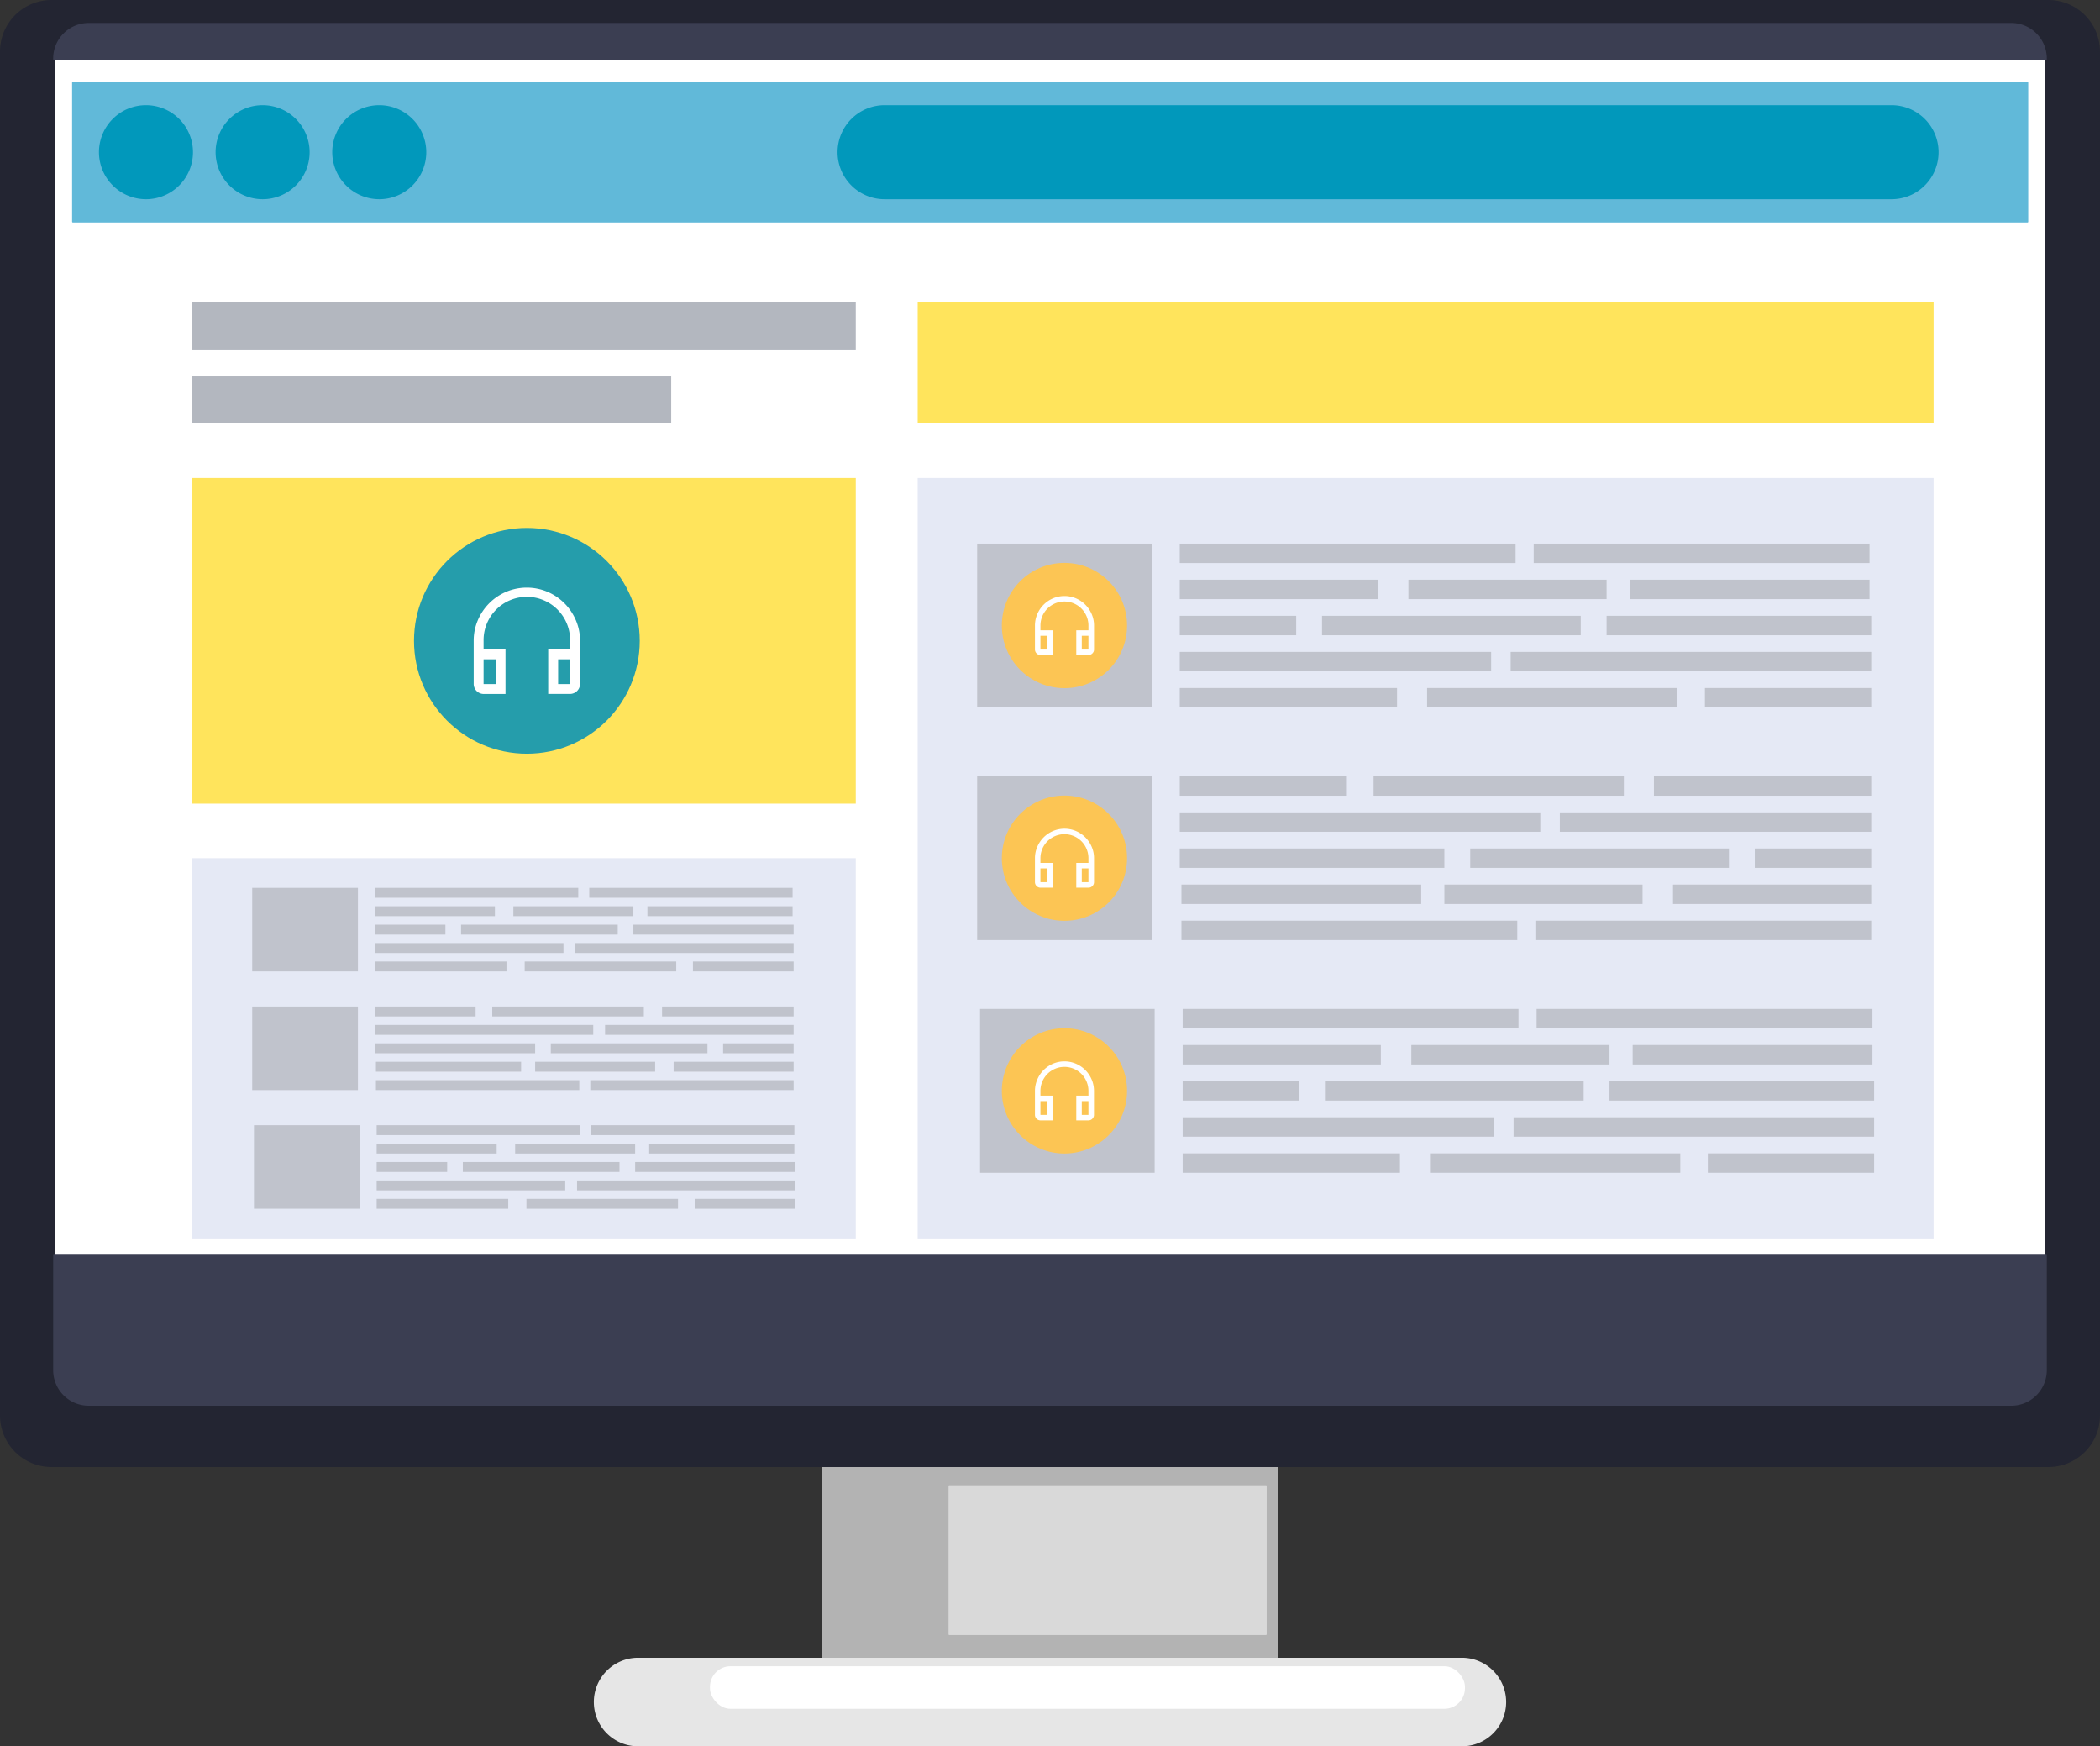 <svg xmlns="http://www.w3.org/2000/svg" viewBox="0 0 1773.34 1474.25"><rect x="0" y="0" width="1773.34" height="1474.25" fill="#333333" stroke="none"/><defs><style>.cls-1{fill:#fff;}.cls-2{fill:#ffe45c;}.cls-3{fill:#f4f8fd;}.cls-4{fill:#e5e9f5;}.cls-5{fill:#c0c3cc;}.cls-6{fill:#b3b7bf;}.cls-7{fill:#b3b3b3;}.cls-8{fill:#232532;}.cls-9{fill:#3b3e52;}.cls-10{fill:#d9d9d9;}.cls-11{fill:#e6e6e6;}.cls-12{fill:#259dab;}.cls-13{fill:#fcc554;}.cls-14{fill:#0198bb;}.cls-15{fill:#61b9d9;}</style></defs><g id="Capa_2" data-name="Capa 2"><g id="Capa_1-2" data-name="Capa 1"><rect class="cls-1" x="35.69" y="19.4" width="1692.73" height="1167.33"/><rect class="cls-2" x="774.93" y="255.35" width="857.89" height="102.14"/><rect class="cls-3" x="161.98" y="83.74" width="560.67" height="63.51"/><rect class="cls-3" x="774.93" y="83.74" width="857.89" height="63.51"/><rect class="cls-4" x="774.93" y="403.53" width="857.89" height="641.95"/><rect class="cls-5" x="825.16" y="458.92" width="147.42" height="138.33"/><rect class="cls-5" x="996.25" y="458.92" width="283.58" height="16.41"/><rect class="cls-5" x="1295.13" y="458.92" width="283.58" height="16.41"/><rect class="cls-5" x="996.25" y="489.39" width="167.34" height="16.41"/><rect class="cls-5" x="1189.34" y="489.39" width="167.35" height="16.41"/><rect class="cls-5" x="1376.26" y="489.39" width="202.45" height="16.41"/><rect class="cls-5" x="996.25" y="519.88" width="98.32" height="16.4"/><rect class="cls-5" x="1116.39" y="519.88" width="218.47" height="16.4"/><rect class="cls-5" x="1356.69" y="519.88" width="223.45" height="16.4"/><rect class="cls-5" x="996.25" y="550.35" width="262.94" height="16.41"/><rect class="cls-5" x="1275.68" y="550.35" width="304.45" height="16.41"/><rect class="cls-5" x="996.25" y="580.84" width="183.48" height="16.4"/><rect class="cls-5" x="1205.11" y="580.84" width="211.35" height="16.4"/><rect class="cls-5" x="1439.71" y="580.84" width="140.43" height="16.4"/><rect class="cls-5" x="827.62" y="851.76" width="147.42" height="138.33"/><rect class="cls-5" x="998.71" y="851.76" width="283.58" height="16.4"/><rect class="cls-5" x="1297.59" y="851.76" width="283.58" height="16.4"/><rect class="cls-5" x="998.71" y="882.24" width="167.35" height="16.41"/><rect class="cls-5" x="1191.8" y="882.24" width="167.34" height="16.41"/><rect class="cls-5" x="1378.72" y="882.24" width="202.45" height="16.41"/><rect class="cls-5" x="998.71" y="912.72" width="98.32" height="16.4"/><rect class="cls-5" x="1118.85" y="912.72" width="218.47" height="16.4"/><rect class="cls-5" x="1359.14" y="912.72" width="223.45" height="16.4"/><rect class="cls-5" x="998.71" y="943.2" width="262.94" height="16.41"/><rect class="cls-5" x="1278.14" y="943.2" width="304.45" height="16.41"/><rect class="cls-5" x="998.71" y="973.68" width="183.48" height="16.4"/><rect class="cls-5" x="1207.57" y="973.68" width="211.35" height="16.4"/><rect class="cls-5" x="1442.17" y="973.68" width="140.42" height="16.4"/><rect class="cls-5" x="825.16" y="655.34" width="147.42" height="138.33"/><rect class="cls-5" x="1296.56" y="777.26" width="283.58" height="16.41" transform="translate(2876.69 1570.92) rotate(180)"/><rect class="cls-5" x="997.67" y="777.26" width="283.58" height="16.41" transform="translate(2278.93 1570.92) rotate(180)"/><rect class="cls-5" x="1412.79" y="746.78" width="167.35" height="16.41" transform="translate(2992.92 1509.96) rotate(180)"/><rect class="cls-5" x="1219.7" y="746.78" width="167.34" height="16.41" transform="translate(2606.75 1509.96) rotate(180)"/><rect class="cls-5" x="997.67" y="746.78" width="202.45" height="16.41" transform="translate(2197.8 1509.96) rotate(180)"/><rect class="cls-5" x="1481.81" y="716.3" width="98.32" height="16.4" transform="translate(3061.95 1449) rotate(180)"/><rect class="cls-5" x="1241.52" y="716.3" width="218.47" height="16.4" transform="translate(2701.52 1449) rotate(180)"/><rect class="cls-5" x="996.25" y="716.3" width="223.45" height="16.4" transform="translate(2215.95 1449) rotate(180)"/><rect class="cls-5" x="1317.19" y="685.82" width="262.94" height="16.41" transform="translate(2897.33 1388.04) rotate(180)"/><rect class="cls-5" x="996.25" y="685.82" width="304.45" height="16.41" transform="translate(2296.96 1388.04) rotate(180)"/><rect class="cls-5" x="1396.66" y="655.34" width="183.48" height="16.41" transform="translate(2976.8 1327.09) rotate(180)"/><rect class="cls-5" x="1159.93" y="655.34" width="211.35" height="16.41" transform="translate(2531.2 1327.09) rotate(180)"/><rect class="cls-5" x="996.25" y="655.34" width="140.42" height="16.41" transform="translate(2132.93 1327.09) rotate(180)"/><rect class="cls-2" x="161.98" y="403.53" width="560.67" height="274.93"/><rect class="cls-6" x="161.98" y="255.35" width="560.67" height="39.69"/><rect class="cls-6" x="161.98" y="317.8" width="404.82" height="39.69"/><rect class="cls-4" x="161.98" y="724.5" width="560.67" height="320.98"/><rect class="cls-5" x="212.97" y="749.54" width="89.28" height="70.55"/><rect class="cls-5" x="316.58" y="749.54" width="171.73" height="8.37"/><rect class="cls-5" x="497.58" y="749.54" width="171.73" height="8.37"/><rect class="cls-5" x="316.58" y="765.08" width="101.34" height="8.37"/><rect class="cls-5" x="433.51" y="765.08" width="101.34" height="8.37"/><rect class="cls-5" x="546.71" y="765.08" width="122.6" height="8.37"/><rect class="cls-5" x="316.58" y="780.63" width="59.54" height="8.37"/><rect class="cls-5" x="389.34" y="780.63" width="132.3" height="8.37"/><rect class="cls-5" x="534.85" y="780.63" width="135.32" height="8.37"/><rect class="cls-5" x="316.58" y="796.17" width="159.23" height="8.37"/><rect class="cls-5" x="485.8" y="796.17" width="184.37" height="8.37"/><rect class="cls-5" x="316.58" y="811.72" width="111.11" height="8.37"/><rect class="cls-5" x="443.06" y="811.72" width="127.99" height="8.37"/><rect class="cls-5" x="585.14" y="811.72" width="85.04" height="8.37"/><rect class="cls-5" x="214.46" y="949.89" width="89.28" height="70.54"/><rect class="cls-5" x="318.07" y="949.89" width="171.73" height="8.37"/><rect class="cls-5" x="499.07" y="949.89" width="171.73" height="8.37"/><rect class="cls-5" x="318.07" y="965.44" width="101.34" height="8.37"/><rect class="cls-5" x="435" y="965.44" width="101.34" height="8.37"/><rect class="cls-5" x="548.2" y="965.44" width="122.6" height="8.37"/><rect class="cls-5" x="318.07" y="980.98" width="59.54" height="8.37"/><rect class="cls-5" x="390.83" y="980.98" width="132.3" height="8.37"/><rect class="cls-5" x="536.35" y="980.98" width="135.32" height="8.37"/><rect class="cls-5" x="318.07" y="996.53" width="159.24" height="8.37"/><rect class="cls-5" x="487.29" y="996.53" width="184.38" height="8.37"/><rect class="cls-5" x="318.07" y="1012.07" width="111.11" height="8.37"/><rect class="cls-5" x="444.55" y="1012.07" width="127.99" height="8.37"/><rect class="cls-5" x="586.62" y="1012.07" width="85.04" height="8.37"/><rect class="cls-5" x="212.97" y="849.72" width="89.28" height="70.55"/><rect class="cls-5" x="498.44" y="911.9" width="171.73" height="8.37" transform="translate(1168.62 1832.16) rotate(180)"/><rect class="cls-5" x="317.44" y="911.9" width="171.73" height="8.37" transform="translate(806.62 1832.16) rotate(180)"/><rect class="cls-5" x="568.83" y="896.35" width="101.34" height="8.37" transform="translate(1239.01 1801.07) rotate(180)"/><rect class="cls-5" x="451.9" y="896.35" width="101.34" height="8.37" transform="translate(1005.14 1801.07) rotate(180)"/><rect class="cls-5" x="317.44" y="896.35" width="122.6" height="8.37" transform="translate(757.49 1801.07) rotate(180)"/><rect class="cls-5" x="610.64" y="880.81" width="59.54" height="8.37" transform="translate(1280.81 1769.98) rotate(180)"/><rect class="cls-5" x="465.12" y="880.81" width="132.3" height="8.37" transform="translate(1062.54 1769.98) rotate(180)"/><rect class="cls-5" x="316.58" y="880.81" width="135.32" height="8.37" transform="translate(768.48 1769.98) rotate(180)"/><rect class="cls-5" x="510.94" y="865.26" width="159.23" height="8.37" transform="translate(1181.12 1738.89) rotate(180)"/><rect class="cls-5" x="316.58" y="865.26" width="184.38" height="8.37" transform="translate(817.54 1738.89) rotate(180)"/><rect class="cls-5" x="559.06" y="849.72" width="111.11" height="8.37" transform="translate(1229.24 1707.8) rotate(180)"/><rect class="cls-5" x="415.7" y="849.72" width="128" height="8.37" transform="translate(959.39 1707.8) rotate(180)"/><rect class="cls-5" x="316.58" y="849.72" width="85.04" height="8.37" transform="translate(718.2 1707.8) rotate(180)"/><path class="cls-7" d="M1078.58,1237.2H694.76a.63.63,0,0,0-.63.62v162.31a.63.63,0,0,0,.63.62h383.82a.62.62,0,0,0,.62-.62V1237.82A.62.62,0,0,0,1078.58,1237.2Zm-10.16,141.89H802.23v-124h266.19Z"/><path class="cls-8" d="M1729.84,0H43.49A43.54,43.54,0,0,0,0,43.5V1195a43.54,43.54,0,0,0,43.49,43.49H1729.84a43.55,43.55,0,0,0,43.5-43.49V43.5A43.55,43.55,0,0,0,1729.84,0Zm-2.67,1156.78a28.73,28.73,0,0,1-28.69,28.7H74.85a28.73,28.73,0,0,1-28.69-28.7V49.34a28.73,28.73,0,0,1,28.69-28.7H1698.48a28.73,28.73,0,0,1,28.69,28.7Z"/><path class="cls-9" d="M1698.48,19.4H74.85A30,30,0,0,0,44.91,49.34V50a.62.62,0,0,0,.62.62H1727.8a.62.62,0,0,0,.62-.62v-.62A30,30,0,0,0,1698.48,19.4Z"/><path class="cls-9" d="M1727.8,1059.24H45.53a.62.62,0,0,0-.62.62v96.92a30,30,0,0,0,29.94,29.94H1698.48a30,30,0,0,0,29.94-29.94v-96.92A.62.62,0,0,0,1727.8,1059.24Z"/><rect class="cls-10" x="800.98" y="1253.87" width="268.69" height="126.46" rx="0.62"/><path class="cls-11" d="M1235.1,1399.5H538.24a37.38,37.38,0,0,0,0,74.75H1235.1a37.38,37.38,0,0,0,0-74.75Zm.73,25.74a16.13,16.13,0,0,1-16.11,16.12H616.91a16.14,16.14,0,0,1-16.12-16.12V1424a16.13,16.13,0,0,1,16.12-16.11h602.81a16.13,16.13,0,0,1,16.11,16.11Z"/><rect class="cls-1" x="599.54" y="1406.65" width="637.54" height="35.95" rx="17.36"/><circle class="cls-12" cx="444.91" cy="540.99" r="95.31"/><path class="cls-1" d="M426.87,585.87H408.36a8.51,8.51,0,0,1-8.35-8.36V541a43.53,43.53,0,0,1,3.54-17.51,45.13,45.13,0,0,1,23.83-23.85,44.87,44.87,0,0,1,35,0,45.25,45.25,0,0,1,23.85,23.85A43.37,43.37,0,0,1,489.81,541v36.47a8.51,8.51,0,0,1-8.38,8.36H462.92V548.21h18.51V541a36.54,36.54,0,1,0-73.07,0v7.17h18.51Zm-8.36-29.3H408.36v20.94h10.15Zm52.8,0v20.94h10.12V556.57Zm-52.8,0h0Zm52.8,0h0Z"/><circle class="cls-13" cx="898.87" cy="528.08" r="52.88"/><path class="cls-1" d="M888.86,553H878.59a4.71,4.71,0,0,1-4.63-4.63V528.1a24.14,24.14,0,0,1,2-9.71,25,25,0,0,1,13.23-13.23,24.82,24.82,0,0,1,19.43,0,25.26,25.26,0,0,1,7.89,5.33,25.62,25.62,0,0,1,5.34,7.9,24.15,24.15,0,0,1,2,9.71v20.24a4.44,4.44,0,0,1-1.38,3.25,4.5,4.5,0,0,1-3.27,1.38H908.86V532.08h10.27v-4a20.27,20.27,0,1,0-40.54,0v4h10.27Zm-4.64-16.25h-5.63v11.62h5.63Zm29.29,0v11.62h5.62V536.72Zm-29.29,0h0Zm29.29,0h0Z"/><circle class="cls-13" cx="898.87" cy="724.5" r="52.88"/><path class="cls-1" d="M888.86,749.4H878.59a4.71,4.71,0,0,1-4.63-4.64V724.53a24.16,24.16,0,0,1,2-9.72,25.08,25.08,0,0,1,13.23-13.23,24.94,24.94,0,0,1,19.43,0,25.17,25.17,0,0,1,13.23,13.23,24.16,24.16,0,0,1,2,9.72v20.23a4.71,4.71,0,0,1-4.65,4.64H908.86V728.51h10.27v-4a20.27,20.27,0,1,0-40.54,0v4h10.27Zm-4.64-16.26h-5.63v11.62h5.63Zm29.29,0v11.62h5.62V733.14Zm-29.29,0h0Zm29.29,0h0Z"/><circle class="cls-13" cx="898.87" cy="920.93" r="52.88"/><path class="cls-1" d="M888.86,945.82H878.59a4.71,4.71,0,0,1-4.63-4.63V921a24.14,24.14,0,0,1,2-9.71A25,25,0,0,1,889.15,898a24.82,24.82,0,0,1,19.43,0,25.26,25.26,0,0,1,7.89,5.33,25.62,25.62,0,0,1,5.34,7.9,24.15,24.15,0,0,1,2,9.71v20.24a4.44,4.44,0,0,1-1.38,3.25,4.5,4.5,0,0,1-3.27,1.38H908.86V924.93h10.27v-4a20.27,20.27,0,1,0-40.54,0v4h10.27Zm-4.64-16.25h-5.63v11.62h5.63Zm29.29,0v11.62h5.62V929.57Zm-29.29,0h0Zm29.29,0h0Z"/><circle class="cls-14" cx="123.26" cy="128.49" r="40.95" transform="translate(-22.15 25.73) rotate(-10.94)"/><circle class="cls-14" cx="221.76" cy="128.49" r="40.95" transform="translate(59.81 327.14) rotate(-80.9)"/><circle class="cls-14" cx="320.27" cy="128.49" r="40.95" transform="translate(41.74 332.22) rotate(-58.04)"/><path class="cls-14" d="M1597.28,87.55H747a40.95,40.95,0,1,0,0,81.89h850.32a40.95,40.95,0,0,0,0-81.89Z"/><path class="cls-15" d="M1712.12,69.16H61.51a.63.63,0,0,0-.63.62V187.2a.63.63,0,0,0,.63.63H1712.12a.63.63,0,0,0,.62-.63V69.78A.62.62,0,0,0,1712.12,69.16ZM83.56,128.49a39.7,39.7,0,1,1,39.7,39.7A39.75,39.75,0,0,1,83.56,128.49Zm98.5,0a39.7,39.7,0,1,1,39.7,39.7A39.75,39.75,0,0,1,182.06,128.49Zm98.51,0a39.7,39.7,0,1,1,39.7,39.7A39.75,39.75,0,0,1,280.57,128.49Zm426.69,0A39.75,39.75,0,0,1,747,88.79h850.32a39.7,39.7,0,0,1,0,79.4H747A39.75,39.75,0,0,1,707.26,128.49Z"/></g></g></svg>